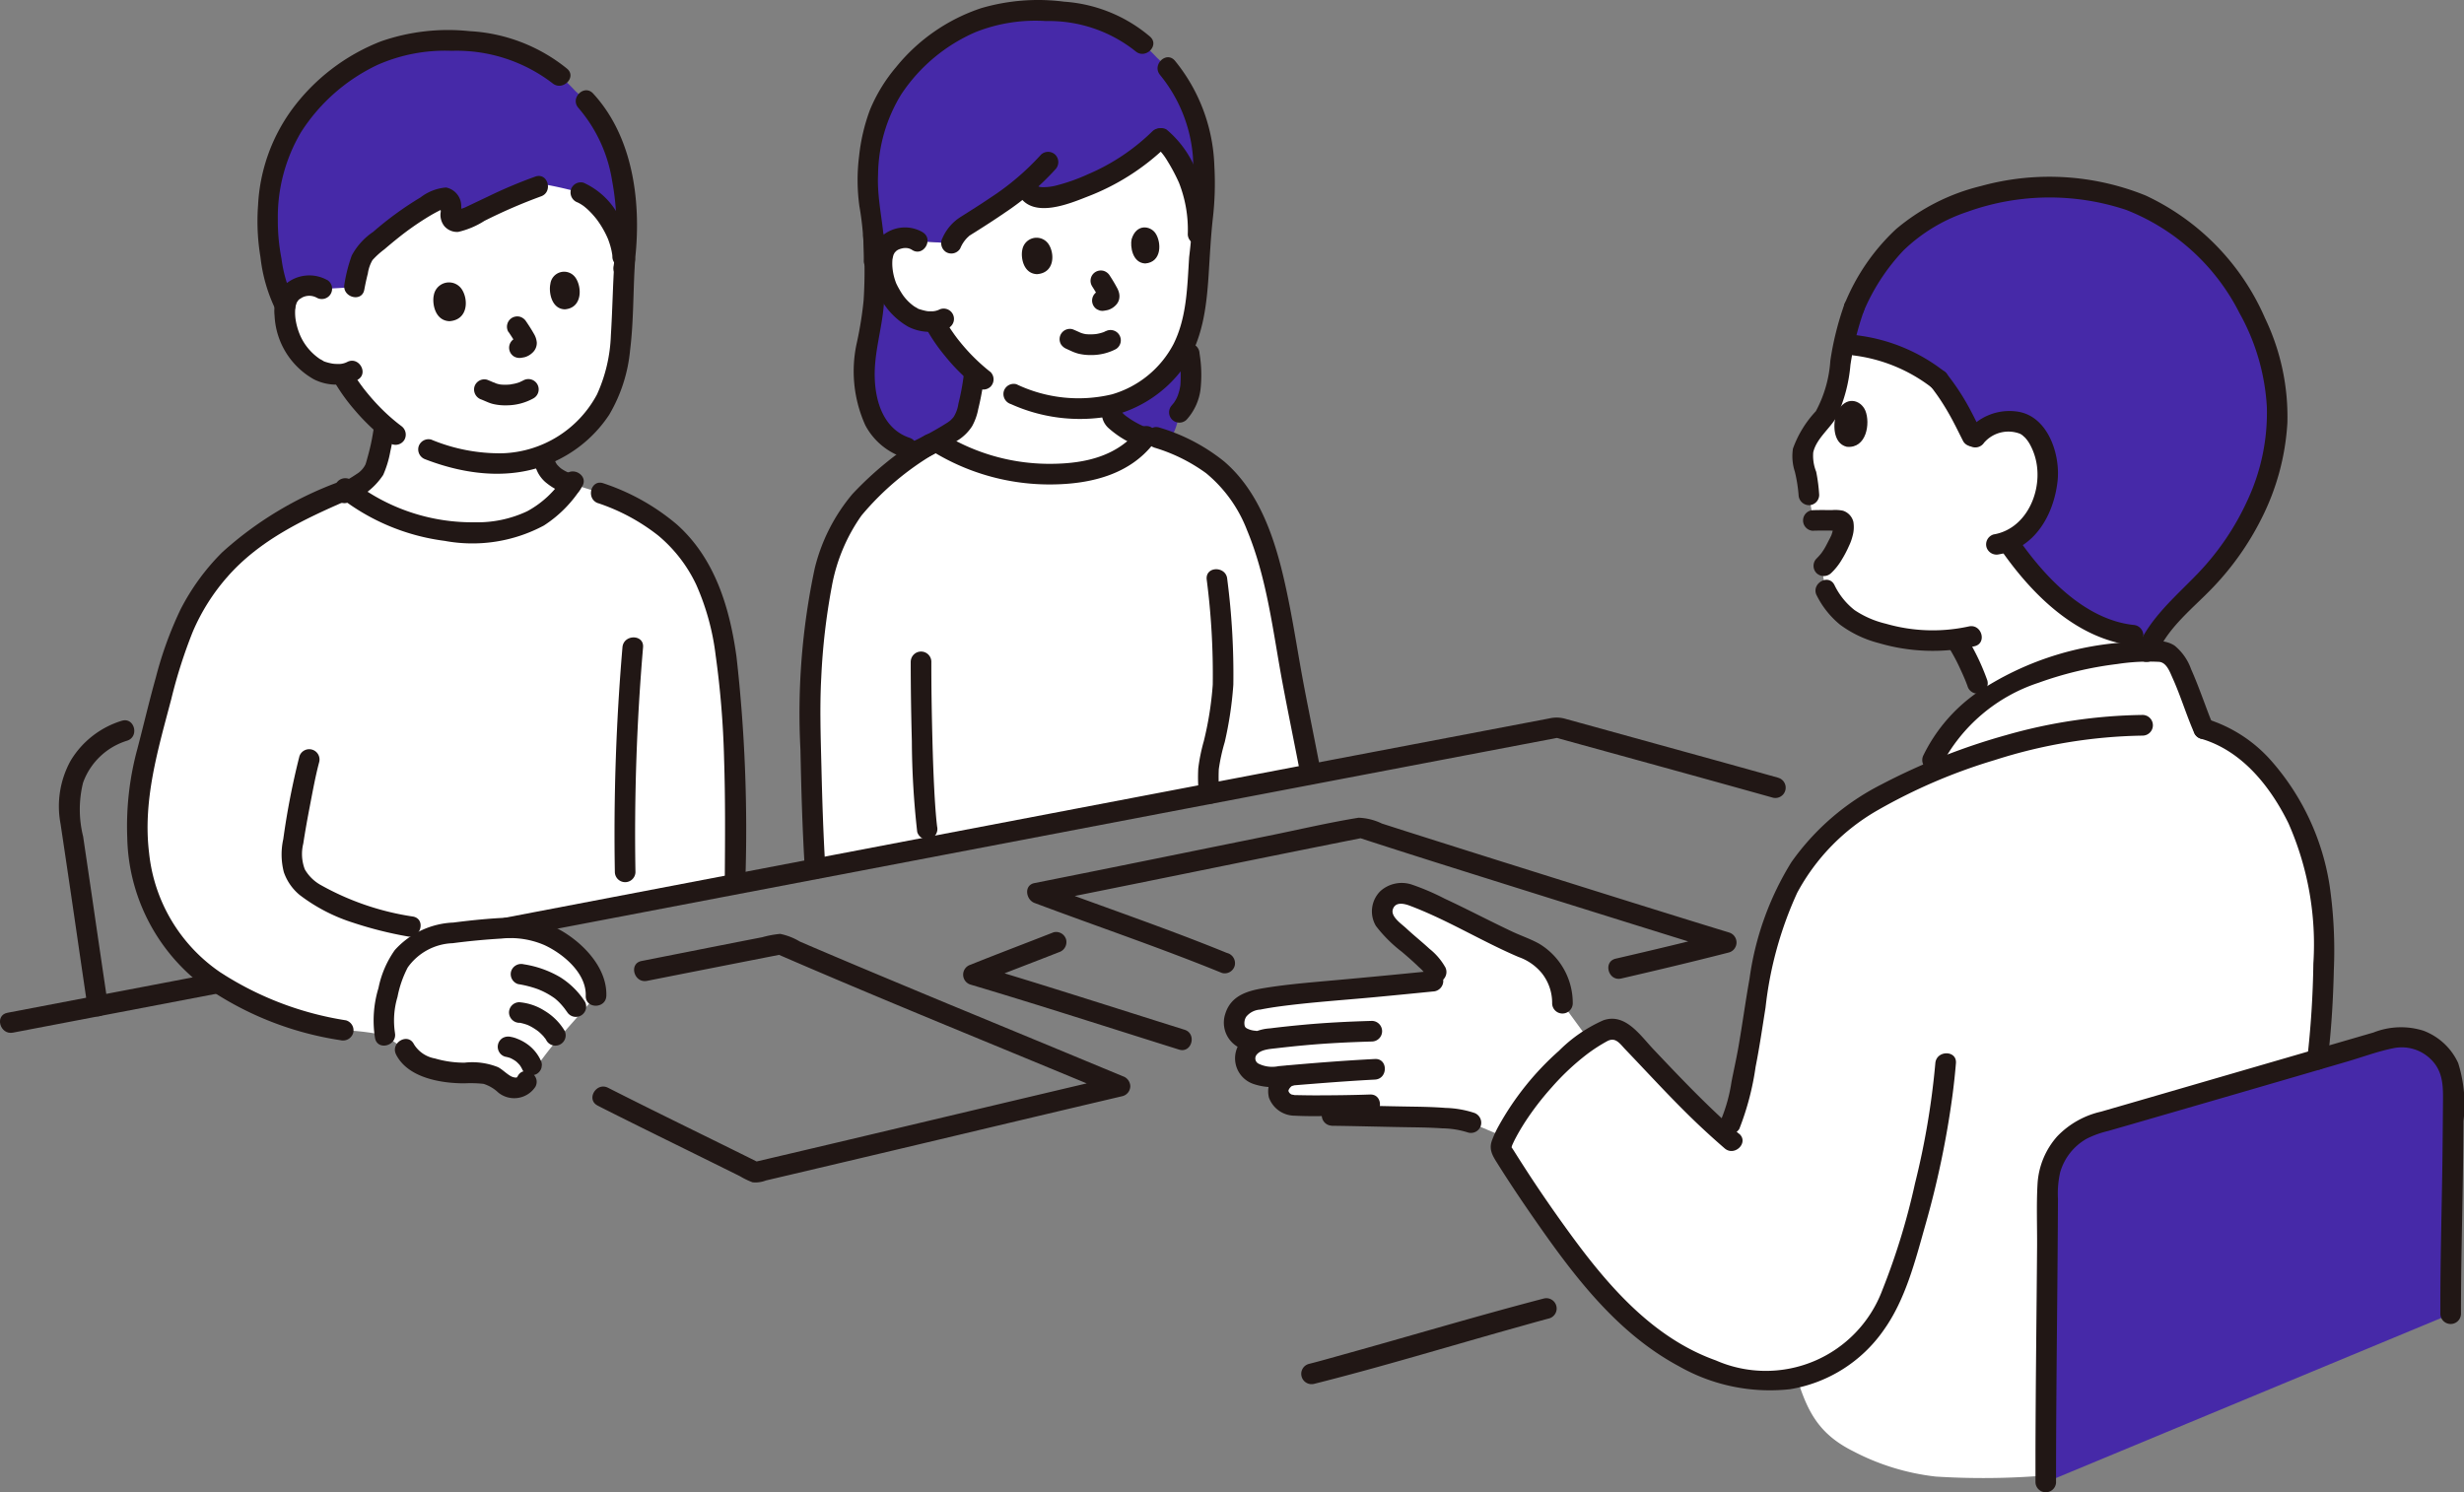 <svg xmlns="http://www.w3.org/2000/svg" width="175" height="106" viewBox="0 0 175 106">
  <rect x="0" y="0" width="175" height="106" fill="#808080" stroke="none"/>
  <g id="グループ_3081" data-name="グループ 3081" transform="translate(-692.018 -1387.016)">
    <path id="パス_6433" data-name="パス 6433" d="M239.594,182.98a1.646,1.646,0,0,1,.146-1.007,1.7,1.7,0,0,1,1.259-.91,39.953,39.953,0,0,1,4.664-.6c2.928-.262,4.4-.391,8.031-.761l.458-.046-.228-.594a9.274,9.274,0,0,0-2.058-2.072,13.235,13.235,0,0,1-1.594-1.575,1.261,1.261,0,0,1,.116-1.493,1.576,1.576,0,0,1,1.859-.285c2.6,1.036,6.1,3.007,8.3,3.884a4.168,4.168,0,0,1,2.338,3.772l1.891,2.588a19.925,19.925,0,0,0-6.005,6.883l-2.381-1.012c-1.037-.427-4.146-.4-4.979-.416-1.568-.037-3.211-.078-4.918-.1l-.176-.7c-1.164.011-2.259.009-2.572-.022a1.128,1.128,0,0,1-1.041-.9,1.2,1.2,0,0,1,.79-1.184l.136-.047-1.024.1c-1.427.138-2.327-.463-2.263-1.394a1.335,1.335,0,0,1,.967-1.106l-.4-.044C240.054,183.833,239.691,183.432,239.594,182.98Z" transform="translate(540.099 1277.018)" fill="#fff"/>
    <path id="パス_6434" data-name="パス 6434" d="M365.944,79.769l.037-.044a5.744,5.744,0,0,0,1.3-3.287,4.639,4.639,0,0,0-1.3-3.734,2.407,2.407,0,0,0-2.244-.318,2.737,2.737,0,0,0-1.677,1.181,22.874,22.874,0,0,0-2.517-4.241,12.132,12.132,0,0,0-6.722-2.541c-.133.658-.244,1.33-.373,2.041a12.643,12.643,0,0,1-.523,2.255,4.76,4.76,0,0,1-.754,1.233,4.926,4.926,0,0,0-1.283,2.218,10.149,10.149,0,0,0,.35,1.983c.041.423.058.56.1.983l.318,1.809c.377-.012,1.223-.005,1.814,0a.362.362,0,0,1,.338.384V79.7a3.84,3.84,0,0,1-.628,1.8,4.493,4.493,0,0,1-.774,1.036l-.159.133c.086.485.282,1.6.282,1.6a4.315,4.315,0,0,0,.925,1.335,4.587,4.587,0,0,0,1.891,1.31,12.534,12.534,0,0,0,6.412.834,16.1,16.1,0,0,1,1.546,3.115l.451,1.234a15.109,15.109,0,0,1,4.053-2.079,26.561,26.561,0,0,1,6.926-1.363l-.38-1.192c-4.024-.427-7.283-4.343-8.657-6.3l-.256-.366A3.947,3.947,0,0,0,365.944,79.769Z" transform="translate(470.151 1344.672)" fill="#fff"/>
    <path id="パス_6435" data-name="パス 6435" d="M298.94,153.29q.176-.083.353-.158a.371.371,0,0,1,.4.087c2.857,2.935,4.6,5.006,7.475,7.554a10.769,10.769,0,0,0,1.333-4.108c1.15-5.14,1.094-10.748,4.284-15.172a18.218,18.218,0,0,1,7.745-5.841q.528-.238,1.059-.465c1.044-3.6,4.784-6.238,8.064-7.32a25.571,25.571,0,0,1,8.263-1.392,1.285,1.285,0,0,1,1.335.759c.593.9,1.515,3.74,1.963,4.724,4.089,1.147,6.692,5.6,7.718,9.053s.831,6.492.739,10.242c-.037,1.519-.277,3.408-.483,5.081-.859,1.432-7.361,11.836-9.922,15.372-2.254,3.112-7.316,10.567-9.226,13.29a53.881,53.881,0,0,1-7.844.081,16.629,16.629,0,0,1-5.842-1.788c-2.378-1.185-3.254-2.713-4.016-5.238-.094.022-.188.041-.282.056-6.056.894-9.793-2.16-13.229-5.853a82.148,82.148,0,0,1-7.478-10.352.366.366,0,0,1-.037-.305C291.872,159.829,295.231,155.052,298.94,153.29Z" transform="translate(507.306 1306.823)" fill="#fff"/>
    <path id="パス_6436" data-name="パス 6436" d="M74.558,187.784a6.862,6.862,0,0,1,.244-3.177,5.569,5.569,0,0,1,1.346-2.793,4.824,4.824,0,0,1,2.339-1.181,41.656,41.656,0,0,1,5.557-.49,6.6,6.6,0,0,1,4.8,2.752,3.337,3.337,0,0,1,.707,2.07s-.793.906-2.48,2.817a27.878,27.878,0,0,0-2.454,3.277.954.954,0,0,1-1.244.378c-.446-.157-.935-.741-1.39-.866-.838-.229-2.134-.015-3.007-.194-1.158-.238-2.487-.53-2.992-1.6Z" transform="translate(644.803 1272.78)" fill="#fff"/>
    <path id="パス_6437" data-name="パス 6437" d="M58.6,33c1.259-2.487,4.3-4.867,11.339-4.749,10.647.179,9.492,8.146,9.492,8.146-.119,1.719-.163,3.433-.238,5.011-.13,2.739-.807,5.251-2.617,6.93a9.374,9.374,0,0,1-2.923,1.895c.011.1.017.151.017.151a2.319,2.319,0,0,0,.318.884,3.013,3.013,0,0,0,1.643,1.047c-1.6,2.368-3.721,3.384-6.84,3.415a14.75,14.75,0,0,1-8.98-2.961,8.039,8.039,0,0,0,1.152-.713,2.165,2.165,0,0,0,.784-1.033,17.1,17.1,0,0,0,.622-2.893,14.988,14.988,0,0,1-2.124-2.281s-.538-.728-.773-1.149l-.1-.232a3.317,3.317,0,0,1-1.686-.271,4.537,4.537,0,0,1-1.834-1.906,4.223,4.223,0,0,1-.424-3.089,1.562,1.562,0,0,1,1.24-.973,1.73,1.73,0,0,1,1.265.2A8.663,8.663,0,0,1,58.6,33Z" transform="translate(656.95 1369.114)" fill="#fff"/>
    <path id="パス_6438" data-name="パス 6438" d="M52.456,125.531l.349-.02L69.1,122.4a106.775,106.775,0,0,0-.724-16.8c-1.032-6.621-4.054-9.776-10.89-11.619-1.6,2.385-3.727,3.409-6.858,3.438a14.724,14.724,0,0,1-9.1-3.053c-4.763,2.045-8.259,3.788-10.891,8.366-1.526,2.656-2.455,7.191-3.266,10.228a18.144,18.144,0,0,0-.2,9.345,12.647,12.647,0,0,0,2.622,4.961c2.471,2.827,7.718,4.922,11.486,5.508a16.337,16.337,0,0,1,2.957.364,6.862,6.862,0,0,1,.244-3.177,5.569,5.569,0,0,1,1.346-2.793,4.824,4.824,0,0,1,2.339-1.181C49.062,125.827,51.077,125.618,52.456,125.531Z" transform="translate(675.116 1327.424)" fill="#fff"/>
    <path id="パス_6439" data-name="パス 6439" d="M173.728,34.061a2.036,2.036,0,0,0-1.183-.213,1.469,1.469,0,0,0-1.185.887,3.972,3.972,0,0,0,.329,2.909,4.256,4.256,0,0,0,1.68,1.829,3.1,3.1,0,0,0,1.686.28c-.487-.325.676,1.327.676,1.327a13.985,13.985,0,0,0,2.045,2.278,17.332,17.332,0,0,1-.593,3.049,2.136,2.136,0,0,1-.765,1.046,10.959,10.959,0,0,1-1.376.828,15.03,15.03,0,0,0,9.5,2.275,7.243,7.243,0,0,0,5.358-2.527,5.909,5.909,0,0,1-2.058-1.179.835.835,0,0,1-.223-.258,1.113,1.113,0,0,1-.087-.336l-.079-.527a8.483,8.483,0,0,0,3.553-1.954c1.736-1.536,2.427-3.879,2.61-6.448.084-1.179.151-2.439.251-3.716l-.211-.028a10.023,10.023,0,0,0-.781-4.159,6.5,6.5,0,0,0-1.891-2.7,14.9,14.9,0,0,1-4.316,3.008,19.1,19.1,0,0,1-2.591,1c-.549.168-2.052.5-2.451-.2l-.271-.476a38.145,38.145,0,0,1-4.286,2.975,2.762,2.762,0,0,0-.935,1.179Z" transform="translate(583.45 1370.079)" fill="#fff"/>
    <path id="パス_6440" data-name="パス 6440" d="M158.34,93.851c-.1.384-.2.818-.286,1.288a52.191,52.191,0,0,0-.8,9.039c.044,2.926.146,7.666.358,11.028l35.2-6.719c-.494-2.6-1.266-6.233-1.8-9.485-.6-3.6-1.511-8.219-3.61-10.893a9.779,9.779,0,0,0-4.207-3.073c-.322-.139-1.322-.47-1.322-.47l-.653-.216a7.143,7.143,0,0,1-5.527,2.754A15.026,15.026,0,0,1,166.14,84.8c-4.081,2.733-6.23,4.351-7.6,8.386C158.47,93.383,158.4,93.606,158.34,93.851Z" transform="translate(592.3 1333.533)" fill="#fff"/>
    <path id="パス_6441" data-name="パス 6441" d="M219.176,68.346a8.478,8.478,0,0,1-3.553,1.953l.079.527a1.113,1.113,0,0,0,.087.336.835.835,0,0,0,.223.258,5.91,5.91,0,0,0,2.054,1.177c.059-.073.118-.146.174-.225l.653.216s.455.151.849.293a4.6,4.6,0,0,0,.743-2.077,3.337,3.337,0,0,0,.823-2,20.609,20.609,0,0,0-.235-3.323c0-.007,0-.015.007-.022A7.005,7.005,0,0,1,219.176,68.346Z" transform="translate(555.283 1345.512)" fill="#4629a8"/>
    <path id="パス_6442" data-name="パス 6442" d="M170.824,33.055s.394.06,1.064.143c.3-.208.616-.418.944-.639.018.011.037.021.053.033a11.012,11.012,0,0,0,1.375-.828,2.136,2.136,0,0,0,.765-1.046,17.332,17.332,0,0,0,.593-3.049,13.985,13.985,0,0,1-2.045-2.278,8.36,8.36,0,0,1-.792-1.317,3.124,3.124,0,0,1-1.57-.29,4.256,4.256,0,0,1-1.68-1.829,3.961,3.961,0,0,1-.329-2.909,1.469,1.469,0,0,1,1.186-.887,2.036,2.036,0,0,1,1.183.213l2.405.155a2.762,2.762,0,0,1,.935-1.179,38.143,38.143,0,0,0,4.286-2.975l.271.476c.4.7,1.9.366,2.451.2a19.1,19.1,0,0,0,2.591-1,14.9,14.9,0,0,0,4.316-3.008,6.5,6.5,0,0,1,1.891,2.7A10.024,10.024,0,0,1,191.5,17.9l.211.028,0,.058c.031-.4.066-.812.105-1.219a18.735,18.735,0,0,0-.146-5.719,10.01,10.01,0,0,0-3.1-5.714c-2.294-2.483-4.895-3.255-8.481-3.342a11.675,11.675,0,0,0-9.194,4.162,9.861,9.861,0,0,0-2.515,4.9,15.262,15.262,0,0,0-.318,3.81c.032.346.1.8.165,1.314A27.237,27.237,0,0,1,168.152,25C167.6,27.052,167.251,31.909,170.824,33.055Z" transform="translate(585.606 1385.77)" fill="#4629a8"/>
    <path id="パス_6443" data-name="パス 6443" d="M367.3,37.115c-4.638,1.4-6.913,3.885-8.645,7.779a15.074,15.074,0,0,0-.729,2.59,12.107,12.107,0,0,1,6.723,2.537,22.9,22.9,0,0,1,2.517,4.241,2.736,2.736,0,0,1,1.677-1.181,2.406,2.406,0,0,1,2.244.318,4.635,4.635,0,0,1,1.3,3.734,5.744,5.744,0,0,1-1.3,3.287,3.934,3.934,0,0,1-1.536,1.076l.256.366c1.556,2.213,5.527,6.94,10.289,6.271a25.271,25.271,0,0,1,3.182-3.53,18.116,18.116,0,0,0,5.411-11.365,16.094,16.094,0,0,0-2.339-8.871c-3.607-6.027-8-7.284-10.719-7.782a18.79,18.79,0,0,0-8.31.527Z" transform="translate(465.049 1363.98)" fill="#4629a8"/>
    <path id="パス_6444" data-name="パス 6444" d="M57.671,9.889a12.061,12.061,0,0,1,6.8-2.073c3.942,0,6.787.808,9.35,3.6a10.075,10.075,0,0,1,3.208,5.752,19.945,19.945,0,0,1,.2,6.842l-.061-.866a5.983,5.983,0,0,0-2.981-4.518s-1.268-.357-2.564-.585l-.458.154c-1.731.581-4.192,1.844-5.569,2.465a.449.449,0,0,1-.638-.467,1.958,1.958,0,0,0-.024-.794c-.075-.334-.354-.485-.579-.389a21.671,21.671,0,0,0-5.32,3.743,1.683,1.683,0,0,0-.492.788,17.629,17.629,0,0,0-.43,1.8l-2.295.132a1.73,1.73,0,0,0-1.265-.2,1.562,1.562,0,0,0-1.24.973,1.994,1.994,0,0,0-.11.439,14.872,14.872,0,0,1-1.218-4.862,16.306,16.306,0,0,1,.247-4.063,10.469,10.469,0,0,1,2.557-5.278A14.289,14.289,0,0,1,57.671,9.889Z" transform="translate(659.066 1382.073)" fill="#4629a8"/>
    <path id="パス_6445" data-name="パス 6445" d="M425.872,221.027c0-5.395.144-6.744.2-16a3.658,3.658,0,0,0-4.678-3.537c-6.019,1.75-14.733,4.292-20.718,6.019a4.727,4.727,0,0,0-3.415,4.523c-.039,9.093-.141,12.759-.141,20.941l16.846-7Z" transform="translate(440.196 1259.331)" fill="#4629a8"/>
    <path id="パス_6446" data-name="パス 6446" d="M.917,193.132l14.752-2.82c.924-.176.533-1.586-.389-1.411Q7.9,190.308.527,191.721C-.4,191.9-.005,193.308.917,193.132Z" transform="translate(692.018 1267.235)" fill="#211715"/>
    <path id="パス_6447" data-name="パス 6447" d="M253.513,258.14c4.806-1.207,9.56-2.66,14.332-3.994.791-.221,1.58-.449,2.375-.658a.732.732,0,0,0-.389-1.411c-4.753,1.241-9.465,2.654-14.2,3.967-.834.232-1.668.473-2.507.684a.732.732,0,0,0,.389,1.411Z" transform="translate(531.834 1227.175)" fill="#211715"/>
    <path id="パス_6448" data-name="パス 6448" d="M187.592,143.587q-3.809-1.066-7.623-2.115l-4.5-1.244-2.067-.57-.943-.26a2.226,2.226,0,0,0-1.124-.029L155.952,142.3l-18.258,3.484-19.35,3.694L99.395,153.1l-2.209.423c-.924.177-.533,1.587.389,1.411l15.034-2.871,15.763-3.009,15.466-2.952,14.445-2.756,12.412-2.367,1.4-.266H171.7c5.167,1.424,10.337,2.842,15.5,4.287a.732.732,0,0,0,.389-1.411Z" transform="translate(630.731 1298.676)" fill="#211715"/>
    <path id="パス_6449" data-name="パス 6449" d="M115.355,193.517c2.131,1.081,4.277,2.132,6.42,3.19q1.845.91,3.689,1.824a5.438,5.438,0,0,0,.9.435,2.048,2.048,0,0,0,.948-.131l1.86-.437q7.7-1.812,15.39-3.645,4.045-.959,8.091-1.912a.741.741,0,0,0,.537-.705.768.768,0,0,0-.537-.706q-6.153-2.556-12.312-5.1-3.271-1.359-6.538-2.73-1.4-.589-2.8-1.185-.64-.273-1.28-.549a4.444,4.444,0,0,0-1.4-.546,7,7,0,0,0-1.264.235l-1.317.256-2.473.487-4.794.948c-.923.183-.532,1.593.389,1.411q4.826-.954,9.652-1.9l-.564-.073c6.434,2.794,12.932,5.446,19.414,8.127l4.9,2.028v-1.411c-6.788,1.595-13.571,3.215-20.356,4.819q-2.771.655-5.544,1.305l.564.073c-3.609-1.8-7.239-3.551-10.834-5.375-.838-.425-1.579.837-.739,1.263Z" transform="translate(619.105 1272.032)" fill="#211715"/>
    <path id="パス_6450" data-name="パス 6450" d="M213.588,168.357c-4.388-1.792-8.884-3.31-13.32-4.975v1.411c6.176-1.229,12.344-2.5,18.517-3.744q2.247-.453,4.5-.9h-.387c3.557,1.16,7.128,2.277,10.7,3.4q5.842,1.836,11.689,3.656,1.775.552,3.551,1.1v-1.411c-2.548.653-5.107,1.263-7.67,1.855-.917.212-.529,1.623.389,1.411,2.563-.592,5.121-1.2,7.67-1.855a.738.738,0,0,0,0-1.411c-4.727-1.448-9.442-2.934-14.158-4.415q-4.394-1.379-8.782-2.774l-1.728-.554a4.071,4.071,0,0,0-1.657-.411c-2.139.347-4.265.85-6.388,1.28-5.541,1.123-11.08,2.258-16.626,3.361-.773.154-.612,1.181,0,1.411,4.436,1.665,8.933,3.185,13.32,4.975a.736.736,0,0,0,.9-.512.75.75,0,0,0-.512-.9Z" transform="translate(565.602 1286.362)" fill="#211715"/>
    <path id="パス_6451" data-name="パス 6451" d="M193.384,180.974c-1.962.771-3.935,1.514-5.891,2.3a.738.738,0,0,0,0,1.411c4.957,1.474,9.876,3.07,14.812,4.617.9.282,1.286-1.13.389-1.411-4.935-1.547-9.855-3.142-14.812-4.617v1.411c1.957-.785,3.929-1.528,5.891-2.3a.754.754,0,0,0,.512-.9.736.736,0,0,0-.9-.512Z" transform="translate(573.452 1272.269)" fill="#211715"/>
    <path id="パス_6452" data-name="パス 6452" d="M179.165,71.642a17.431,17.431,0,0,1-.378,2,2.384,2.384,0,0,1-.341.94,2.194,2.194,0,0,1-.322.322c.115-.1-.06.04-.1.064a20.894,20.894,0,0,1-3.068,1.617.737.737,0,0,0-.262,1,.748.748,0,0,0,1,.262,18.975,18.975,0,0,0,3.179-1.694,3.3,3.3,0,0,0,.882-.908,4.026,4.026,0,0,0,.439-1.215,19.512,19.512,0,0,0,.431-2.389.736.736,0,0,0-.732-.732.749.749,0,0,0-.732.732Z" transform="translate(581.298 1342.057)" fill="#211715"/>
    <path id="パス_6453" data-name="パス 6453" d="M223.82,26.207c.028.02.085.067.026.019.039.032.076.066.113.1.088.082.169.17.248.26a4.383,4.383,0,0,1,.395.56,13.106,13.106,0,0,1,.837,1.573,9.084,9.084,0,0,1,.627,3.675.732.732,0,0,0,1.463,0,10.425,10.425,0,0,0-.785-4.316,7.345,7.345,0,0,0-2.186-3.134.737.737,0,0,0-1,.263.747.747,0,0,0,.262,1Z" transform="translate(550.311 1371.272)" fill="#211715"/>
    <path id="パス_6454" data-name="パス 6454" d="M166.444,44.665a32.464,32.464,0,0,1,.027,4.539A25.816,25.816,0,0,1,166,52.166a9.319,9.319,0,0,0,.593,5.911,4.754,4.754,0,0,0,2.753,2.3c.9.3,1.28-1.113.389-1.411-1.78-.6-2.4-2.443-2.47-4.165-.077-1.829.5-3.475.645-5.325a32.082,32.082,0,0,0-.007-4.817C167.837,43.731,166.373,43.724,166.444,44.665Z" transform="translate(586.883 1359.148)" fill="#211715"/>
    <path id="パス_6455" data-name="パス 6455" d="M184.29,65.092a13.417,13.417,0,0,1-2.158-2.128l-.1-.123c-.01-.012-.138-.178-.041-.05q-.105-.137-.208-.277c-.059-.079-.114-.159-.17-.24a10.164,10.164,0,0,1-.587-.931.738.738,0,0,0-1-.262.747.747,0,0,0-.263,1,12.453,12.453,0,0,0,1.293,1.868,13.448,13.448,0,0,0,2.2,2.177.751.751,0,0,0,1.034,0,.739.739,0,0,0,0-1.035Z" transform="translate(578.082 1348.354)" fill="#211715"/>
    <path id="パス_6456" data-name="パス 6456" d="M205.923,12.351a10.453,10.453,0,0,1,2.328,5.825,42.874,42.874,0,0,1-.27,7.106c-.136,2.085-.159,4.271-1.116,6.182a7.209,7.209,0,0,1-4.362,3.561,10.235,10.235,0,0,1-6.79-.718.736.736,0,0,0-.9.512.75.75,0,0,0,.512.9,11.9,11.9,0,0,0,6.907.884,8.891,8.891,0,0,0,5.347-3.475c1.349-1.912,1.635-4.28,1.783-6.552.087-1.347.152-2.7.3-4.042a21.648,21.648,0,0,0,.108-3.749,12.432,12.432,0,0,0-2.807-7.466c-.622-.709-1.654.329-1.035,1.034Z" transform="translate(568.494 1380.001)" fill="#211715"/>
    <path id="パス_6457" data-name="パス 6457" d="M187.246,2.562a10.526,10.526,0,0,0-6.1-2.48,14.394,14.394,0,0,0-5.885.459,13.087,13.087,0,0,0-6.041,4.179,11.481,11.481,0,0,0-1.856,3.029,13.394,13.394,0,0,0-.778,3.3,13.6,13.6,0,0,0,.021,3.566,20.571,20.571,0,0,1,.312,3.829c-.05.941,1.413.938,1.463,0,.11-2.046-.549-4.042-.449-6.084a11.094,11.094,0,0,1,1.66-5.717,12.105,12.105,0,0,1,5.253-4.394,11.5,11.5,0,0,1,5.008-.79,9.861,9.861,0,0,1,6.358,2.14c.707.616,1.746-.414,1.035-1.035Z" transform="translate(586.448 1387.053)" fill="#211715"/>
    <path id="パス_6458" data-name="パス 6458" d="M172.806,44.467a2.493,2.493,0,0,0-2.875.262,2.623,2.623,0,0,0-.744,2.118,5.175,5.175,0,0,0,2.581,4.326,3.348,3.348,0,0,0,2.922.073.732.732,0,0,0-.739-1.263h0a1.29,1.29,0,0,1-.4.1c-.11,0-.217,0-.325,0-.053,0-.106-.008-.159-.015.064.007.053,0-.037-.01a5.346,5.346,0,0,1-.525-.146c-.142-.047.1.07-.015-.008-.091-.062-.193-.11-.285-.17a3.358,3.358,0,0,1-.792-.79c-.091-.133-.176-.27-.256-.41-.041-.073-.082-.143-.12-.216-.013-.025-.121-.249-.087-.169a4.014,4.014,0,0,1-.282-1.126,3.284,3.284,0,0,1,0-.665c-.013.1.035-.155.042-.183.013-.046.027-.093.043-.138l-.019.042c.028-.05.054-.1.083-.151s.12-.124.007-.016c.022-.021.2-.186.073-.088a1.237,1.237,0,0,1,.241-.144c-.056.022-.039.016.05-.016.057-.018.114-.034.172-.048.1-.018.125-.024.061-.016.056-.005.113-.008.169-.008a.805.805,0,0,1,.482.144c.8.492,1.542-.773.739-1.263Z" transform="translate(584.739 1359.042)" fill="#211715"/>
    <path id="パス_6459" data-name="パス 6459" d="M55.936,146a53.567,53.567,0,0,0-1.139,5.853,5.044,5.044,0,0,0,.04,2.356,3.651,3.651,0,0,0,1.12,1.613,12.382,12.382,0,0,0,3.765,1.961,27.354,27.354,0,0,0,3.914.988c.919.189,1.312-1.221.389-1.411a19.125,19.125,0,0,1-6.59-2.255,2.96,2.96,0,0,1-1.109-1.1,3.058,3.058,0,0,1-.11-1.826c.137-.9.3-1.795.472-2.689.2-1.036.386-2.079.658-3.1A.732.732,0,0,0,55.935,146Z" transform="translate(657.341 1294.763)" fill="#211715"/>
    <path id="パス_6460" data-name="パス 6460" d="M39.591,93.506a25.4,25.4,0,0,0-8.163,4.953,16.073,16.073,0,0,0-2.966,4.069,26.56,26.56,0,0,0-1.751,4.828c-.469,1.673-.864,3.365-1.305,5.048a20.891,20.891,0,0,0-.724,6.318,13.519,13.519,0,0,0,4.7,9.983,22.863,22.863,0,0,0,10.445,4.413.755.755,0,0,0,.9-.512.737.737,0,0,0-.512-.9,22.8,22.8,0,0,1-8.949-3.427,11.716,11.716,0,0,1-5.034-8.469c-.456-3.747.64-7.357,1.582-10.942a35.391,35.391,0,0,1,1.522-4.767,14.528,14.528,0,0,1,2.479-3.921c2.281-2.591,5.4-4.066,8.512-5.414a.737.737,0,0,0,.263-1,.751.751,0,0,0-1-.262Z" transform="translate(676.374 1327.786)" fill="#211715"/>
    <path id="パス_6461" data-name="パス 6461" d="M115.226,95.143a14.115,14.115,0,0,1,4.274,2.3,10.225,10.225,0,0,1,2.7,3.491,17.515,17.515,0,0,1,1.379,5.008,64.578,64.578,0,0,1,.6,7.348c.095,2.87.071,5.743.05,8.613a.732.732,0,0,0,1.463,0,109.628,109.628,0,0,0-.631-15.85c-.482-3.488-1.532-6.994-4.249-9.407a15.7,15.7,0,0,0-5.2-2.911c-.887-.319-1.27,1.094-.389,1.411Z" transform="translate(619.265 1327.612)" fill="#211715"/>
    <path id="パス_6462" data-name="パス 6462" d="M119.86,124.445a156.043,156.043,0,0,0-.54,15.979.732.732,0,0,0,1.463,0,156.045,156.045,0,0,1,.54-15.979C121.4,123.507,119.939,123.512,119.86,124.445Z" transform="translate(616.367 1308.549)" fill="#211715"/>
    <path id="パス_6463" data-name="パス 6463" d="M65.269,93.239a15.248,15.248,0,0,0,7.58,3.207,10.758,10.758,0,0,0,7.04-1.092A8.807,8.807,0,0,0,82.6,92.589c.515-.792-.752-1.526-1.263-.739a7.017,7.017,0,0,1-2.634,2.491,8.264,8.264,0,0,1-3.723.783A13.791,13.791,0,0,1,66.3,92.2a.753.753,0,0,0-1.034,0,.737.737,0,0,0,0,1.035Z" transform="translate(650.758 1328.99)" fill="#211715"/>
    <path id="パス_6464" data-name="パス 6464" d="M65.949,86.948a4.983,4.983,0,0,0,2.394-1.911,7.252,7.252,0,0,0,.506-1.667c.117-.508.2-1.021.275-1.536a.753.753,0,0,0-.512-.9.74.74,0,0,0-.9.512c-.065.469-.142.936-.243,1.4q-.081.366-.177.726-.054.2-.11.4c-.02.073-.041.144-.062.215-.007.024-.067.183-.01.052a1.667,1.667,0,0,1-.674.747,9.045,9.045,0,0,1-1.224.7.735.735,0,0,0-.263,1,.751.751,0,0,0,1,.263Z" transform="translate(650.89 1335.715)" fill="#211715"/>
    <path id="パス_6465" data-name="パス 6465" d="M103.53,87.5a2.982,2.982,0,0,0,.125.614,4,4,0,0,0,.2.48,2.362,2.362,0,0,0,.523.663,4.446,4.446,0,0,0,1.646.88.737.737,0,0,0,.9-.512.749.749,0,0,0-.512-.9c-.175-.059-.348-.12-.518-.191l.174.073a3.072,3.072,0,0,1-.647-.366l.148.114a2.55,2.55,0,0,1-.439-.436l.114.148a1.624,1.624,0,0,1-.195-.352l.073.175a2.266,2.266,0,0,1-.159-.552l.026.195,0-.034a.806.806,0,0,0-.214-.517.731.731,0,0,0-1.034,0,.7.7,0,0,0-.214.517Z" transform="translate(626.368 1331.998)" fill="#211715"/>
    <path id="パス_6466" data-name="パス 6466" d="M69.471,75.323l-.183-.138c.088.068-.089-.073-.087-.07q-.156-.126-.309-.256-.308-.262-.6-.543a14.7,14.7,0,0,1-1.054-1.128c-.156-.185-.309-.372-.456-.564h0l-.11-.15a10.844,10.844,0,0,1-.633-.955.732.732,0,1,0-1.309.654.706.706,0,0,0,.05.085A13.318,13.318,0,0,0,66.2,74.224a15.074,15.074,0,0,0,2.529,2.363.734.734,0,0,0,1-.263.753.753,0,0,0-.263-1Z" transform="translate(651.015 1341.927)" fill="#211715"/>
    <path id="パス_6467" data-name="パス 6467" d="M111.966,18.758a10.407,10.407,0,0,1,2.385,5.167,18.159,18.159,0,0,1,.11,6.027.756.756,0,0,0,.512.9.737.737,0,0,0,.9-.512c.634-4.247.165-9.325-2.871-12.617-.64-.695-1.672.343-1.035,1.034Z" transform="translate(621.142 1375.935)" fill="#211715"/>
    <path id="パス_6468" data-name="パス 6468" d="M52.589,25.023a9.561,9.561,0,0,1-.9-3.017,13.85,13.85,0,0,1-.256-2.753,11.844,11.844,0,0,1,1.65-6.218,13.087,13.087,0,0,1,5.442-4.78,11.864,11.864,0,0,1,5.249-.993,11.19,11.19,0,0,1,7.163,2.3c.718.6,1.759-.431,1.034-1.034a12.006,12.006,0,0,0-6.926-2.664,14.493,14.493,0,0,0-6.288.725,14.294,14.294,0,0,0-6.328,4.848,12.6,12.6,0,0,0-2.4,6.783,15.425,15.425,0,0,0,.169,3.69,11.4,11.4,0,0,0,1.134,3.855.732.732,0,0,0,1.263-.738Z" transform="translate(660.318 1383.364)" fill="#211715"/>
    <path id="パス_6469" data-name="パス 6469" d="M81.706,63.45c3.073,1.181,6.543,1.536,9.547-.047a9.256,9.256,0,0,0,3.489-3.13,11.046,11.046,0,0,0,1.485-4.6c.26-2.1.208-4.247.352-6.36.064-.94-1.4-.936-1.463,0-.12,1.77-.143,3.545-.256,5.315a11.039,11.039,0,0,1-.984,4.2,7.9,7.9,0,0,1-6.7,4.183,12.645,12.645,0,0,1-5.076-.973.738.738,0,0,0-.9.512.748.748,0,0,0,.512.9Z" transform="translate(640.544 1356.202)" fill="#211715"/>
    <path id="パス_6470" data-name="パス 6470" d="M57.021,53.777a2.612,2.612,0,0,0-3,.322,2.715,2.715,0,0,0-.74,2.2,5.475,5.475,0,0,0,2.8,4.532,3.52,3.52,0,0,0,3.087.033c.83-.447.091-1.71-.739-1.263a1.421,1.421,0,0,1-.45.131,2.606,2.606,0,0,1-.346,0q-.085,0-.17-.012c-.094-.01-.112-.012-.052-.006a3.642,3.642,0,0,1-.563-.141l-.11-.041c.094.041.108.045.04.013a2.235,2.235,0,0,0-.268-.154,3.93,3.93,0,0,1-1.442-1.756,4.593,4.593,0,0,1-.308-1.164,3.508,3.508,0,0,1-.008-.687.719.719,0,0,1,.037-.2c.007-.027.1-.3.044-.161s.024-.045.037-.07.153-.206.037-.073a1.6,1.6,0,0,1,.176-.175c-.1.082.129-.073.158-.088a1.1,1.1,0,0,1,1.044.018.732.732,0,0,0,.739-1.263Z" transform="translate(658.238 1353.133)" fill="#211715"/>
    <path id="パス_6471" data-name="パス 6471" d="M115.2,40.619a6.6,6.6,0,0,0-1.233-3.247,5.3,5.3,0,0,0-2.285-1.975.734.734,0,0,0-.9.512.753.753,0,0,0,.512.9c.142.055-.155-.081-.016-.005l.1.053c.073.039.141.081.209.126.037.024.071.048.106.073s.158.134.024.016c.071.063.146.121.217.185a5.645,5.645,0,0,1,.451.461c.073.082.141.165.209.25.05.062-.05-.071.028.037.04.055.08.11.119.165a6.686,6.686,0,0,1,.366.585q.094.168.179.342c.025.053.049.106.075.159,0,0,.073.176.047.106s.037.094.041.11q.037.1.07.2c.037.11.071.222.1.335s.055.224.076.338c0,.012.039.234.016.077.01.067.015.135.021.2a.732.732,0,1,0,1.463,0Z" transform="translate(621.779 1364.597)" fill="#211715"/>
    <path id="パス_6472" data-name="パス 6472" d="M74.043,186.317a5.837,5.837,0,0,1,.183-2.541,7.626,7.626,0,0,1,.725-2.089,4.09,4.09,0,0,1,3.194-1.726c1.149-.152,2.308-.26,3.465-.329a6.084,6.084,0,0,1,3.05.464c1.33.615,2.984,1.987,2.935,3.6-.029.942,1.434.941,1.463,0,.056-1.825-1.372-3.437-2.81-4.385a7.007,7.007,0,0,0-4.087-1.168c-1.325.05-2.652.183-3.967.352a5.916,5.916,0,0,0-4.16,1.955,7.07,7.07,0,0,0-1.159,2.693,7.915,7.915,0,0,0-.245,3.566c.189.922,1.6.531,1.411-.389Z" transform="translate(646.024 1274.052)" fill="#211715"/>
    <path id="パス_6473" data-name="パス 6473" d="M99.655,188.583a7.676,7.676,0,0,1,1.3.324c.086.03.172.062.256.1s.107.047.015.005l.131.059c.164.076.325.16.481.252.136.08.268.166.4.259.019.014.137.078.037.027s.008.008.032.028q.083.069.163.143a4.237,4.237,0,0,1,.357.382l.082.1c.132.161-.044-.064.026.032s.132.181.2.274a.732.732,0,0,0,1.263-.739,5.671,5.671,0,0,0-1.768-1.743,7.286,7.286,0,0,0-2.577-.911.749.749,0,0,0-.9.512.74.74,0,0,0,.512.9Z" transform="translate(629.163 1268.336)" fill="#211715"/>
    <path id="パス_6474" data-name="パス 6474" d="M99.556,196.038c.053,0,.106.009.159.016l-.195-.026a3.323,3.323,0,0,1,.654.18c.077.028-.183-.081-.055-.024l.068.031q.086.04.17.084.171.09.332.2c.049.032.1.065.144.1a.862.862,0,0,1,.078.057c-.034-.031-.133-.1-.041-.031s.185.158.272.244c.045.044.088.09.13.136.015.017.1.141.12.142-.009,0-.107-.146-.048-.061.017.025.037.049.052.073q.055.081.1.166a.732.732,0,0,0,1.263-.738h0a4.136,4.136,0,0,0-1.4-1.393,3.94,3.94,0,0,0-1.807-.615.735.735,0,0,0-.732.732.749.749,0,0,0,.732.732Z" transform="translate(629.349 1263.627)" fill="#211715"/>
    <path id="パス_6475" data-name="パス 6475" d="M97.154,202.683a2.078,2.078,0,0,1,.472.14l-.174-.073a2.52,2.52,0,0,1,.527.309l-.146-.114a2.346,2.346,0,0,1,.417.415l-.114-.148a2.162,2.162,0,0,1,.253.428.731.731,0,0,0,.439.337.749.749,0,0,0,.564-.073.738.738,0,0,0,.336-.437l.026-.195a.727.727,0,0,0-.1-.369,2.906,2.906,0,0,0-1.006-1.16,3.156,3.156,0,0,0-.628-.329,2.1,2.1,0,0,0-.472-.14.8.8,0,0,0-.564.073.731.731,0,0,0-.262,1,.708.708,0,0,0,.437.336Z" transform="translate(630.748 1259.393)" fill="#211715"/>
    <path id="パス_6476" data-name="パス 6476" d="M76.743,202.825c.841,1.654,3.187,2.044,4.859,2.042a8.6,8.6,0,0,1,1.348.037,2.7,2.7,0,0,1,1.054.622,1.8,1.8,0,0,0,2.637-.422c.427-.837-.835-1.579-1.263-.739-.037.071-.084.088-.017.06a.229.229,0,0,1-.139.033.828.828,0,0,1-.38-.128c-.3-.183-.545-.439-.852-.608A4.92,4.92,0,0,0,81.6,203.4a7.391,7.391,0,0,1-2.1-.3,2.192,2.192,0,0,1-1.493-1.015c-.427-.841-1.69-.1-1.263.739Z" transform="translate(643.407 1259.1)" fill="#211715"/>
    <path id="パス_6477" data-name="パス 6477" d="M80.409,34.176a33.784,33.784,0,0,0-3.417,1.444c-.526.247-1.049.5-1.573.747-.143.067-.52.163-.614.286l-.047.022q.248-.073.293.154l.067.131.026-.195a2.273,2.273,0,0,0,0-.452,1.344,1.344,0,0,0-1.077-1.361,3.408,3.408,0,0,0-1.808.7,23.774,23.774,0,0,0-3.374,2.455,4.708,4.708,0,0,0-1.515,1.672,10.859,10.859,0,0,0-.524,2.05c-.174.92,1.235,1.314,1.411.389.073-.388.155-.774.254-1.157a2.635,2.635,0,0,1,.329-.951,5.82,5.82,0,0,1,.841-.763q.484-.416.983-.815a20.15,20.15,0,0,1,2.071-1.459A11.683,11.683,0,0,1,73.78,36.5q.127-.061.256-.119a.412.412,0,0,1-.369-.106,2.826,2.826,0,0,0,.024.385,1.281,1.281,0,0,0,.256,1.041,1.2,1.2,0,0,0,.978.407,5.927,5.927,0,0,0,1.865-.785A37.859,37.859,0,0,1,80.8,35.586c.886-.3.506-1.716-.389-1.411Z" transform="translate(649.633 1365.382)" fill="#211715"/>
    <path id="パス_6478" data-name="パス 6478" d="M189.776,29.666a18.411,18.411,0,0,1-3.577,3.042c-.693.47-1.4.914-2.109,1.362a3.381,3.381,0,0,0-1.3,1.507.757.757,0,0,0,.262,1,.737.737,0,0,0,1-.263,2.358,2.358,0,0,1,.485-.748c.053-.053.11-.1.163-.153s.042-.027-.013.009c.152-.1.306-.194.459-.29.7-.443,1.4-.891,2.085-1.365a19.246,19.246,0,0,0,3.578-3.069.749.749,0,0,0,0-1.034.738.738,0,0,0-1.034,0Z" transform="translate(576.165 1368.349)" fill="#211715"/>
    <path id="パス_6479" data-name="パス 6479" d="M207.178,25.054a14.854,14.854,0,0,1-4.6,3.068,13.226,13.226,0,0,1-2.315.812,3.6,3.6,0,0,1-.819.1,1.278,1.278,0,0,1-.305-.026c-.062-.015-.157-.083-.128-.04-.517-.783-1.784-.051-1.263.739,1.007,1.524,3.454.533,4.755.018a16.611,16.611,0,0,0,5.713-3.639.732.732,0,0,0-1.034-1.035Z" transform="translate(566.698 1371.277)" fill="#211715"/>
    <path id="パス_6480" data-name="パス 6480" d="M176.793,127.2c0,1.887.03,3.776.08,5.662a60.246,60.246,0,0,0,.38,6.44.736.736,0,0,0,.9.512.751.751,0,0,0,.512-.9c.023.169-.014-.122-.017-.151-.011-.1-.022-.2-.032-.307q-.033-.344-.059-.689c-.038-.5-.068-1-.094-1.507-.06-1.171-.1-2.343-.129-3.515-.047-1.848-.08-3.7-.076-5.545a.732.732,0,0,0-1.463,0Z" transform="translate(579.907 1306.802)" fill="#211715"/>
    <path id="パス_6481" data-name="パス 6481" d="M233.182,111.208a52.446,52.446,0,0,1,.433,7.5,23.78,23.78,0,0,1-.635,4.007,12.905,12.905,0,0,0-.393,1.924,11.55,11.55,0,0,0,.042,1.817c.064.934,1.527.942,1.463,0a12.077,12.077,0,0,1-.048-1.748,13.308,13.308,0,0,1,.424-1.931,26.2,26.2,0,0,0,.609-4.068,52.454,52.454,0,0,0-.433-7.5C234.576,110.274,233.112,110.267,233.182,111.208Z" transform="translate(544.536 1316.945)" fill="#211715"/>
    <path id="パス_6482" data-name="パス 6482" d="M227.62,67.345a9.97,9.97,0,0,1,.107,2.26c.015-.152-.007.047-.013.079q-.024.136-.057.271a4.336,4.336,0,0,1-.146.46c.049-.133-.032.065-.037.076-.04.082-.084.162-.132.239-.037.058-.073.115-.113.17.08-.112-.086.095-.1.115a.732.732,0,0,0,1.035,1.035,3.952,3.952,0,0,0,.988-2.113,9.378,9.378,0,0,0-.064-2.592.751.751,0,0,0-.732-.732C228,66.629,227.569,66.938,227.62,67.345Z" transform="translate(548.125 1344.782)" fill="#211715"/>
    <path id="パス_6483" data-name="パス 6483" d="M208.965,63.984c-.042.024-.086.045-.129.067-.087.045.051-.022.07-.028-.031.009-.062.024-.093.035a2.842,2.842,0,0,1-.319.092q-.095.022-.191.038c-.029,0-.059.007-.087.014.028-.006.165-.019.063-.01-.125.012-.249.021-.375.022a3.292,3.292,0,0,1-.345-.016c-.165-.017.15.026-.01,0-.058-.011-.116-.023-.174-.038s-.1-.029-.152-.047c-.029-.011-.059-.027-.088-.034.04.011.126.056.039.015-.183-.086-.366-.166-.552-.243a.731.731,0,0,0-.826,1.074.866.866,0,0,0,.437.337c-.079-.033-.1-.041-.008,0l.094.044c.069.032.138.064.207.094a3.117,3.117,0,0,0,.5.183,3.638,3.638,0,0,0,.924.1,3.744,3.744,0,0,0,1.756-.429.732.732,0,0,0-.738-1.263h0Z" transform="translate(561.578 1346.553)" fill="#211715"/>
    <path id="パス_6484" data-name="パス 6484" d="M198.4,46.977c-.124.527.057,1.707,1.042,1.743,1.292-.093,1.266-1.533.786-2.18A1.026,1.026,0,0,0,198.4,46.977Z" transform="translate(566.228 1357.77)" fill="#211715"/>
    <path id="パス_6485" data-name="パス 6485" d="M219.624,44.958c-.114.521.057,1.69.966,1.729,1.192-.09,1.164-1.515.72-2.158C220.946,44.007,219.965,43.846,219.624,44.958Z" transform="translate(552.765 1359.044)" fill="#211715"/>
    <path id="パス_6486" data-name="パス 6486" d="M211.79,53.577q.143.219.277.446a4.933,4.933,0,0,1,.275.5l-.073-.175a.546.546,0,0,1,.037.122l-.026-.194a.312.312,0,0,1,0,.059l.026-.195a.157.157,0,0,1-.009.037L212.37,54a.139.139,0,0,1-.018.034l.114-.146a.63.63,0,0,1-.1.1l.148-.114a.547.547,0,0,1-.1.06l.175-.073a.654.654,0,0,1-.153.038l.195-.026c-.1.012-.192.022-.288.04a.732.732,0,0,0-.175,1.337l.175.073a.738.738,0,0,0,.389,0l.038-.006-.194.026a1.866,1.866,0,0,0,.386-.065,1.28,1.28,0,0,0,.514-.32.916.916,0,0,0,.24-.4.982.982,0,0,0,.006-.476,1.475,1.475,0,0,0-.169-.412c-.15-.283-.319-.557-.494-.827a.773.773,0,0,0-.437-.336.747.747,0,0,0-.564.073.732.732,0,0,0-.263,1h0Z" transform="translate(557.776 1353.748)" fill="#211715"/>
    <path id="パス_6487" data-name="パス 6487" d="M95.481,73.715a1.536,1.536,0,0,1-.136.073.414.414,0,0,0-.073.037c.113-.089.113-.046.039-.018a3.107,3.107,0,0,1-.337.106c-.128.033-.259.047-.387.077.034-.008.155-.018.054-.008l-.094.009c-.07.006-.141.01-.211.012a3.392,3.392,0,0,1-.366-.008l-.089-.008c-.1-.006.157.027.064.009-.062-.012-.124-.022-.186-.037s-.11-.029-.163-.046-.143-.077-.192-.073l.076.031-.075-.033-.1-.044c-.117-.05-.235-.1-.354-.146a.734.734,0,0,0-.9.512.753.753,0,0,0,.512.9c.02.008.166.069.066.026l.04.018c.116.05.232.1.349.148a2.42,2.42,0,0,0,.4.129,3.848,3.848,0,0,0,.973.086,3.949,3.949,0,0,0,1.838-.486.732.732,0,1,0-.738-1.263Z" transform="translate(633.659 1340.34)" fill="#211715"/>
    <path id="パス_6488" data-name="パス 6488" d="M84.176,55.7c-.133.561.061,1.818,1.11,1.857,1.376-.1,1.348-1.633.837-2.321A1.093,1.093,0,0,0,84.176,55.7Z" transform="translate(638.655 1352.274)" fill="#211715"/>
    <path id="パス_6489" data-name="パス 6489" d="M106.78,53.6c-.12.544.06,1.764,1.022,1.8,1.262-.094,1.233-1.582.763-2.25A.984.984,0,0,0,106.78,53.6Z" transform="translate(624.326 1353.589)" fill="#211715"/>
    <path id="パス_6490" data-name="パス 6490" d="M98.535,62.5c.107.157.211.316.312.476a4.277,4.277,0,0,1,.309.534l-.073-.175a.524.524,0,0,1,.032.11l-.026-.195a.351.351,0,0,1,0,.062l.026-.194a.227.227,0,0,1-.016.058L99.173,63a.181.181,0,0,1-.023.037l.114-.148a.875.875,0,0,1-.1.093l.148-.114a.569.569,0,0,1-.125.073l.174-.073a1.463,1.463,0,0,1-.244.054.732.732,0,0,0-.174,1.337.8.8,0,0,0,.564.073,1.946,1.946,0,0,0,.21-.041,1.325,1.325,0,0,0,.519-.307.93.93,0,0,0,.31-.732,1.428,1.428,0,0,0-.2-.606c-.169-.3-.359-.595-.554-.881a.78.78,0,0,0-.437-.336.747.747,0,0,0-.564.073.74.74,0,0,0-.336.439.73.73,0,0,0,.073.564Z" transform="translate(629.596 1348.088)" fill="#211715"/>
    <path id="パス_6491" data-name="パス 6491" d="M180.98,84.622a15.876,15.876,0,0,0,8.462,2.222c2.636-.052,5.337-.723,7.028-2.9a.755.755,0,0,0,0-1.034.735.735,0,0,0-1.034,0c-1.5,1.923-3.795,2.443-6.125,2.471a14.39,14.39,0,0,1-7.592-2.025.732.732,0,0,0-.739,1.263Z" transform="translate(577.474 1334.58)" fill="#211715"/>
    <path id="パス_6492" data-name="パス 6492" d="M157.106,115.151c-.152-2.438-.227-4.881-.286-7.323-.051-2.1-.124-4.2-.009-6.3a46.215,46.215,0,0,1,.743-6.416,12.612,12.612,0,0,1,2.112-5.063,19.921,19.921,0,0,1,5.188-4.4c.776-.524.045-1.792-.739-1.263a24.368,24.368,0,0,0-5.082,4.124,12.964,12.964,0,0,0-2.684,5.279,49.42,49.42,0,0,0-1.018,12.885c.06,2.825.136,5.652.312,8.473.059.935,1.522.942,1.463,0Z" transform="translate(593.536 1333.588)" fill="#211715"/>
    <path id="パス_6493" data-name="パス 6493" d="M223.151,84.355a12.126,12.126,0,0,1,3.7,1.825,9.768,9.768,0,0,1,2.9,4.034c1.444,3.466,1.849,7.265,2.536,10.925.415,2.212.874,4.415,1.295,6.626.176.924,1.586.533,1.411-.389-.384-2.018-.8-4.03-1.186-6.049-.38-2-.681-4.007-1.081-6-.711-3.544-1.739-7.54-4.6-9.986a13.381,13.381,0,0,0-4.582-2.4c-.9-.3-1.28,1.115-.389,1.411Z" transform="translate(550.83 1334.45)" fill="#211715"/>
    <path id="パス_6494" data-name="パス 6494" d="M213.861,79.047a1.451,1.451,0,0,0,.448.873,7.222,7.222,0,0,0,.713.561,6.677,6.677,0,0,0,1.433.748.731.731,0,0,0,.827-1.074h0a.84.84,0,0,0-.439-.336l-.165-.067.175.073a6.067,6.067,0,0,1-1.317-.772l.148.114a2.585,2.585,0,0,1-.457-.407l.114.148a.809.809,0,0,1-.071-.12l.073.175a1.351,1.351,0,0,1-.073-.305.731.731,0,0,0-1.337-.177h0l-.073.175a.731.731,0,0,0,0,.389Z" transform="translate(556.419 1337.485)" fill="#211715"/>
    <path id="パス_6495" data-name="パス 6495" d="M15.9,139.872a6.429,6.429,0,0,0-3.631,2.844,6.7,6.7,0,0,0-.708,4.482q.684,4.564,1.345,9.131.292,2,.588,3.995a.736.736,0,0,0,.9.512.75.75,0,0,0,.512-.9q-.557-3.742-1.1-7.487-.32-2.179-.642-4.358a7.9,7.9,0,0,1-.006-3.821,4.826,4.826,0,0,1,3.131-2.986c.892-.288.512-1.7-.389-1.411Z" transform="translate(684.759 1298.344)" fill="#211715"/>
    <path id="パス_6496" data-name="パス 6496" d="M350.691,100.461c.452-.016.906-.008,1.358-.007h.432q.124,0-.071-.015a.405.405,0,0,1-.186-.11c-.068-.1-.081-.116-.041-.05a.347.347,0,0,1-.053-.2.853.853,0,0,1,0,.106.882.882,0,0,0-.015.17c.015-.105.016-.118,0-.037-.005.033-.011.065-.018.1-.012.061-.027.122-.045.183s-.034.112-.055.168l-.03.079c.047-.11.056-.13.024-.06-.042.087-.083.174-.128.259-.1.19-.195.383-.3.572a2.88,2.88,0,0,1-.172.28c-.034.049-.068.1-.1.146s-.13.142.007-.006a4.962,4.962,0,0,1-.359.4.735.735,0,0,0,0,1.034.75.75,0,0,0,1.035,0,4.334,4.334,0,0,0,.744-.932,8.1,8.1,0,0,0,.526-1,3.571,3.571,0,0,0,.251-.691,2.334,2.334,0,0,0,.063-1.011,1.106,1.106,0,0,0-.744-.8,2.707,2.707,0,0,0-.768-.044c-.452,0-.906-.009-1.359.007a.732.732,0,0,0,0,1.463Z" transform="translate(470.094 1324.253)" fill="#211715"/>
    <path id="パス_6497" data-name="パス 6497" d="M352.526,113.671a6.314,6.314,0,0,0,1.661,2.08,7.9,7.9,0,0,0,2.735,1.3,13.586,13.586,0,0,0,6.8.231c.92-.2.531-1.608-.389-1.411a12,12,0,0,1-5.9-.193,6.8,6.8,0,0,1-2.216-.964,5.026,5.026,0,0,1-1.432-1.784c-.422-.841-1.683-.1-1.263.739Z" transform="translate(468.521 1315.641)" fill="#211715"/>
    <path id="パス_6498" data-name="パス 6498" d="M351.621,58.259a21.243,21.243,0,0,0-.982,3.955,8.775,8.775,0,0,1-1.029,3.591,7.637,7.637,0,0,0-1.627,2.659,3.543,3.543,0,0,0,.136,1.64,10.434,10.434,0,0,1,.264,1.646.752.752,0,0,0,.732.732.737.737,0,0,0,.732-.732,11.953,11.953,0,0,0-.213-1.644,3.049,3.049,0,0,1-.21-1.378c.219-.966,1.171-1.678,1.658-2.507a10.969,10.969,0,0,0,.984-3.7,20.824,20.824,0,0,1,.966-3.873.737.737,0,0,0-.512-.9.748.748,0,0,0-.9.512Z" transform="translate(471.375 1350.42)" fill="#211715"/>
    <path id="パス_6499" data-name="パス 6499" d="M378.257,123.978a13.488,13.488,0,0,1,.771,1.455q.087.187.171.375c.026.057.05.114.076.172l.04.093c.013.031.06.141.01.022s.021.051.037.087l.066.163.11.287a.732.732,0,1,0,1.411-.389,16.256,16.256,0,0,0-1.427-3,.732.732,0,0,0-1.263.739Z" transform="translate(452.213 1309.099)" fill="#211715"/>
    <path id="パス_6500" data-name="パス 6500" d="M388.5,105.211c2.2,3.122,5.32,6.2,9.289,6.66a.736.736,0,0,0,.732-.732.749.749,0,0,0-.732-.732c-3.385-.39-6.171-3.308-8.025-5.936a.751.751,0,0,0-1-.262.738.738,0,0,0-.263,1Z" transform="translate(445.724 1320.997)" fill="#211715"/>
    <path id="パス_6501" data-name="パス 6501" d="M382.846,82.006A2.286,2.286,0,0,1,385.4,81.4c.02.011.219.143.142.084-.062-.045.171.157.205.193a2.468,2.468,0,0,1,.376.546,4.335,4.335,0,0,1,.466,1.508c.252,2.069-.9,4.444-3.079,4.811a.737.737,0,0,0-.512.9.749.749,0,0,0,.9.512c2.545-.428,3.875-2.81,4.147-5.182.211-1.844-.632-4.513-2.7-4.929a3.863,3.863,0,0,0-3.768,1.427.735.735,0,0,0,.263,1,.75.75,0,0,0,1-.262Z" transform="translate(450.105 1336.435)" fill="#211715"/>
    <path id="パス_6502" data-name="パス 6502" d="M356.261,78.687c-.249.634-.316,2.146.724,2.389,1.4.142,1.687-1.664,1.319-2.569C358,77.768,356.906,77.354,356.261,78.687Z" transform="translate(466.196 1337.676)" fill="#211715"/>
    <path id="パス_6503" data-name="パス 6503" d="M359.3,43.973a14.523,14.523,0,0,1,2.879-4.444,11.937,11.937,0,0,1,4.531-2.736,17.233,17.233,0,0,1,11.279-.135,15.261,15.261,0,0,1,8.047,7.33,15.444,15.444,0,0,1,1.943,6.673,14.711,14.711,0,0,1-1.373,6.619,18.71,18.71,0,0,1-3.516,5.188c-1.593,1.66-3.45,3.194-4.343,5.377a.736.736,0,0,0,.512.9.75.75,0,0,0,.9-.512c.785-1.92,2.609-3.307,4-4.768a20.056,20.056,0,0,0,3.438-4.88,17.257,17.257,0,0,0,1.84-6.8,16.166,16.166,0,0,0-1.585-7.432,17.151,17.151,0,0,0-8.486-8.72,18.224,18.224,0,0,0-11.685-.672,14.732,14.732,0,0,0-6.046,3.069,14.939,14.939,0,0,0-3.6,5.2.755.755,0,0,0,.263,1,.737.737,0,0,0,1-.263Z" transform="translate(465.037 1365.268)" fill="#211715"/>
    <path id="パス_6504" data-name="パス 6504" d="M426.353,140.914c2.908.841,4.93,3.387,6.218,6.005a21.279,21.279,0,0,1,1.77,9.97,67.38,67.38,0,0,1-.439,6.81.736.736,0,0,0,.732.732.749.749,0,0,0,.732-.732c.256-2.135.382-4.252.431-6.4a32.013,32.013,0,0,0-.31-6.011,17.456,17.456,0,0,0-4.145-8.815,10.076,10.076,0,0,0-4.6-2.968.732.732,0,0,0-.389,1.411Z" transform="translate(421.978 1298.573)" fill="#211715"/>
    <path id="パス_6505" data-name="パス 6505" d="M393.754,130.267c-.2-.453-.448-1.142-.658-1.7-.274-.728-.549-1.456-.866-2.168a3.781,3.781,0,0,0-1.158-1.659c-.789-.544-2.063-.332-2.963-.27a21.356,21.356,0,0,0-11.027,3.561,11.7,11.7,0,0,0-3.852,4.468.754.754,0,0,0,.263,1,.738.738,0,0,0,1-.263,11.96,11.96,0,0,1,6.9-5.866,25.484,25.484,0,0,1,5.6-1.334,14.593,14.593,0,0,1,2.973-.152c.53.049.758.723.954,1.156.585,1.294.985,2.665,1.565,3.962a.737.737,0,0,0,1,.262.749.749,0,0,0,.263-1Z" transform="translate(455.404 1308.146)" fill="#211715"/>
    <path id="パス_6506" data-name="パス 6506" d="M363.907,138.8a36.892,36.892,0,0,0-9.684,1.431,45.245,45.245,0,0,0-8.872,3.512,17.513,17.513,0,0,0-6.387,5.519,21.16,21.16,0,0,0-2.971,8.285c-.293,1.633-.512,3.278-.8,4.912-.142.8-.323,1.6-.479,2.4a11.431,11.431,0,0,1-.705,2.6.753.753,0,0,0,.263,1,.737.737,0,0,0,1-.262,19.524,19.524,0,0,0,1.152-4.389c.278-1.4.484-2.821.709-4.234a26.481,26.481,0,0,1,2.247-8.142,14.851,14.851,0,0,1,5.709-5.861,39.417,39.417,0,0,1,8.34-3.572,36.04,36.04,0,0,1,10.48-1.73A.732.732,0,0,0,363.907,138.8Z" transform="translate(480.28 1299)" fill="#211715"/>
    <path id="パス_6507" data-name="パス 6507" d="M307.009,205.972c-2.164-1.879-4.133-3.944-6.1-6.026-.921-.975-1.987-2.589-3.546-2.033a10.336,10.336,0,0,0-3.138,2.158,20.225,20.225,0,0,0-4.28,5.331,7.287,7.287,0,0,0-.495,1.078c-.226.658.1,1.116.439,1.658.719,1.145,1.467,2.271,2.234,3.383,2.9,4.2,6.019,8.493,10.619,10.963a13.058,13.058,0,0,0,7.9,1.628,10.1,10.1,0,0,0,6.662-4.226c1.53-2.152,2.224-4.905,2.932-7.41a65.176,65.176,0,0,0,1.935-9.246q.149-1.134.244-2.273c.078-.939-1.385-.933-1.463,0a55.764,55.764,0,0,1-1.443,8.534,48.632,48.632,0,0,1-2.326,7.594,8.837,8.837,0,0,1-11.822,4.982c-4.491-1.605-7.679-5.329-10.4-9.066q-1.129-1.549-2.2-3.139-.509-.755-1-1.52-.248-.383-.492-.768l-.219-.347c-.04-.063-.233-.375-.218-.293s.034-.064.057-.125c.045-.121-.023.044.034-.082.071-.159.146-.316.229-.47.2-.376.416-.74.646-1.1a20.139,20.139,0,0,1,1.9-2.476,17.5,17.5,0,0,1,2.516-2.365,11.635,11.635,0,0,1,1.427-.922c.6-.327.9.174,1.3.589,1.8,1.88,3.545,3.807,5.446,5.583q.786.734,1.6,1.438c.708.615,1.747-.416,1.034-1.035Z" transform="translate(508.519 1261.581)" fill="#211715"/>
    <path id="パス_6508" data-name="パス 6508" d="M252.425,188.5q-3.941.4-7.886.748c-1.4.126-2.81.256-4.2.49-1.174.2-2.28.56-2.668,1.82a1.994,1.994,0,0,0,1.778,2.61.756.756,0,0,0,.9-.512.737.737,0,0,0-.512-.9,1.572,1.572,0,0,1-.627-.167.421.421,0,0,1-.133-.117c.008.009-.021-.057-.024-.065a.847.847,0,0,1,.113-.655,1.376,1.376,0,0,1,.994-.5c.46-.093.925-.166,1.39-.229,2.248-.3,4.518-.445,6.775-.658q2.05-.193,4.1-.4a.752.752,0,0,0,.732-.732.737.737,0,0,0-.732-.732Z" transform="translate(541.367 1267.478)" fill="#211715"/>
    <path id="パス_6509" data-name="パス 6509" d="M249.459,198.213c-1.644.046-3.287.127-4.925.28-.779.073-1.558.154-2.334.252a3.158,3.158,0,0,0-2,.864,1.922,1.922,0,0,0,.809,3.076,4.3,4.3,0,0,0,2.085.18c.688-.064,1.376-.121,2.065-.175,1.5-.119,3-.23,4.5-.307.937-.048.943-1.511,0-1.463-2.285.117-4.569.3-6.847.509a2.179,2.179,0,0,1-1.435-.186.419.419,0,0,1-.157-.571.413.413,0,0,1,.044-.063c.306-.376.963-.4,1.4-.454.672-.078,1.345-.15,2.018-.211,1.591-.146,3.186-.222,4.783-.267a.732.732,0,0,0,0-1.463Z" transform="translate(540.009 1261.319)" fill="#211715"/>
    <path id="パス_6510" data-name="パス 6510" d="M247.455,206.917a1.891,1.891,0,0,0-1.259,2.246,1.953,1.953,0,0,0,1.844,1.287c1.149.063,2.312.018,3.462,0,.625-.01,1.251-.021,1.875-.042.939-.033.943-1.5,0-1.463-1.291.045-2.585.059-3.877.061-.5,0-1-.011-1.493-.02a.816.816,0,0,1-.084-.006c.219.021-.113-.033-.1-.029a.388.388,0,0,1-.219-.2.157.157,0,0,1,.007-.162.68.68,0,0,1,.236-.261.754.754,0,0,0,.512-.9.736.736,0,0,0-.9-.512Z" transform="translate(535.945 1255.816)" fill="#211715"/>
    <path id="パス_6511" data-name="パス 6511" d="M257.278,216.039c1.9.022,3.807.082,5.711.108.715.01,1.431.026,2.144.075a6.286,6.286,0,0,1,1.847.3.737.737,0,0,0,.9-.512.748.748,0,0,0-.512-.9,7.119,7.119,0,0,0-2.006-.34c-.758-.06-1.52-.079-2.28-.09-1.935-.028-3.87-.086-5.8-.11a.732.732,0,0,0,0,1.463Z" transform="translate(529.317 1250.943)" fill="#211715"/>
    <path id="パス_6512" data-name="パス 6512" d="M374.543,72.983l.121.151a.261.261,0,0,1,.026.034q.1.136.2.273.192.267.372.543c.229.351.443.711.646,1.077.321.579.607,1.176.908,1.767a.736.736,0,0,0,1,.262.749.749,0,0,0,.262-1c-.31-.609-.605-1.225-.939-1.823a16.6,16.6,0,0,0-1.563-2.319.734.734,0,0,0-1.034,0,.753.753,0,0,0,0,1.035Z" transform="translate(454.635 1341.534)" fill="#211715"/>
    <path id="パス_6513" data-name="パス 6513" d="M358.772,66.484a11.373,11.373,0,0,1,5.56,2.261.752.752,0,0,0,1.034,0,.737.737,0,0,0,0-1.035,12.5,12.5,0,0,0-6.2-2.637.756.756,0,0,0-.9.512.737.737,0,0,0,.512.9Z" transform="translate(464.845 1345.773)" fill="#211715"/>
    <path id="パス_6514" data-name="パス 6514" d="M396.584,231.747c0-4.7.052-9.393.094-14.09q.018-1.938.03-3.875.007-1.086.012-2.173a6.87,6.87,0,0,1,.156-1.879,4.013,4.013,0,0,1,1.893-2.394,6.883,6.883,0,0,1,1.507-.543l1.737-.5q7.608-2.2,15.21-4.422c1.121-.326,2.262-.759,3.41-.977a2.937,2.937,0,0,1,2.639.875c.862.9.8,2.012.791,3.177q-.013,1.943-.037,3.887c-.041,3.221-.133,6.442-.146,9.663q0,.652,0,1.3a.732.732,0,0,0,1.463,0c0-3.315.089-6.628.137-9.943q.027-1.884.042-3.768a9.834,9.834,0,0,0-.376-4.118,4.426,4.426,0,0,0-2.471-2.3,5.313,5.313,0,0,0-3.543.128L403.4,204.369q-1.814.527-3.63,1.051a6.213,6.213,0,0,0-3.1,1.75,5.563,5.563,0,0,0-1.4,3.376c-.086,1.484-.022,2.99-.033,4.477-.037,4.848-.1,9.7-.114,14.545q0,1.091,0,2.181a.732.732,0,0,0,1.463,0Z" transform="translate(441.46 1260.561)" fill="#211715"/>
    <path id="パス_6515" data-name="パス 6515" d="M271.523,177.407a4.477,4.477,0,0,0-1.121-1.3c-.54-.5-1.116-.957-1.653-1.459-.327-.305-1.109-.822-.939-1.341.18-.551.793-.41,1.21-.252,2.658,1,5.1,2.524,7.713,3.639a3.723,3.723,0,0,1,1.672,1.171,3.4,3.4,0,0,1,.718,2.141.732.732,0,0,0,1.463,0,4.911,4.911,0,0,0-2.384-4.252c-.628-.352-1.343-.585-1.995-.9-.78-.369-1.552-.755-2.325-1.139-.8-.4-1.6-.795-2.414-1.174a16.879,16.879,0,0,0-2.277-.977,2.268,2.268,0,0,0-2.268.451,2.027,2.027,0,0,0-.316,2.476,9.922,9.922,0,0,0,1.842,1.837c.418.356.833.716,1.225,1.1a2.473,2.473,0,0,1,.585.71.736.736,0,0,0,1,.262.75.75,0,0,0,.263-1Z" transform="translate(523.133 1278.298)" fill="#211715"/>
  </g>
</svg>
